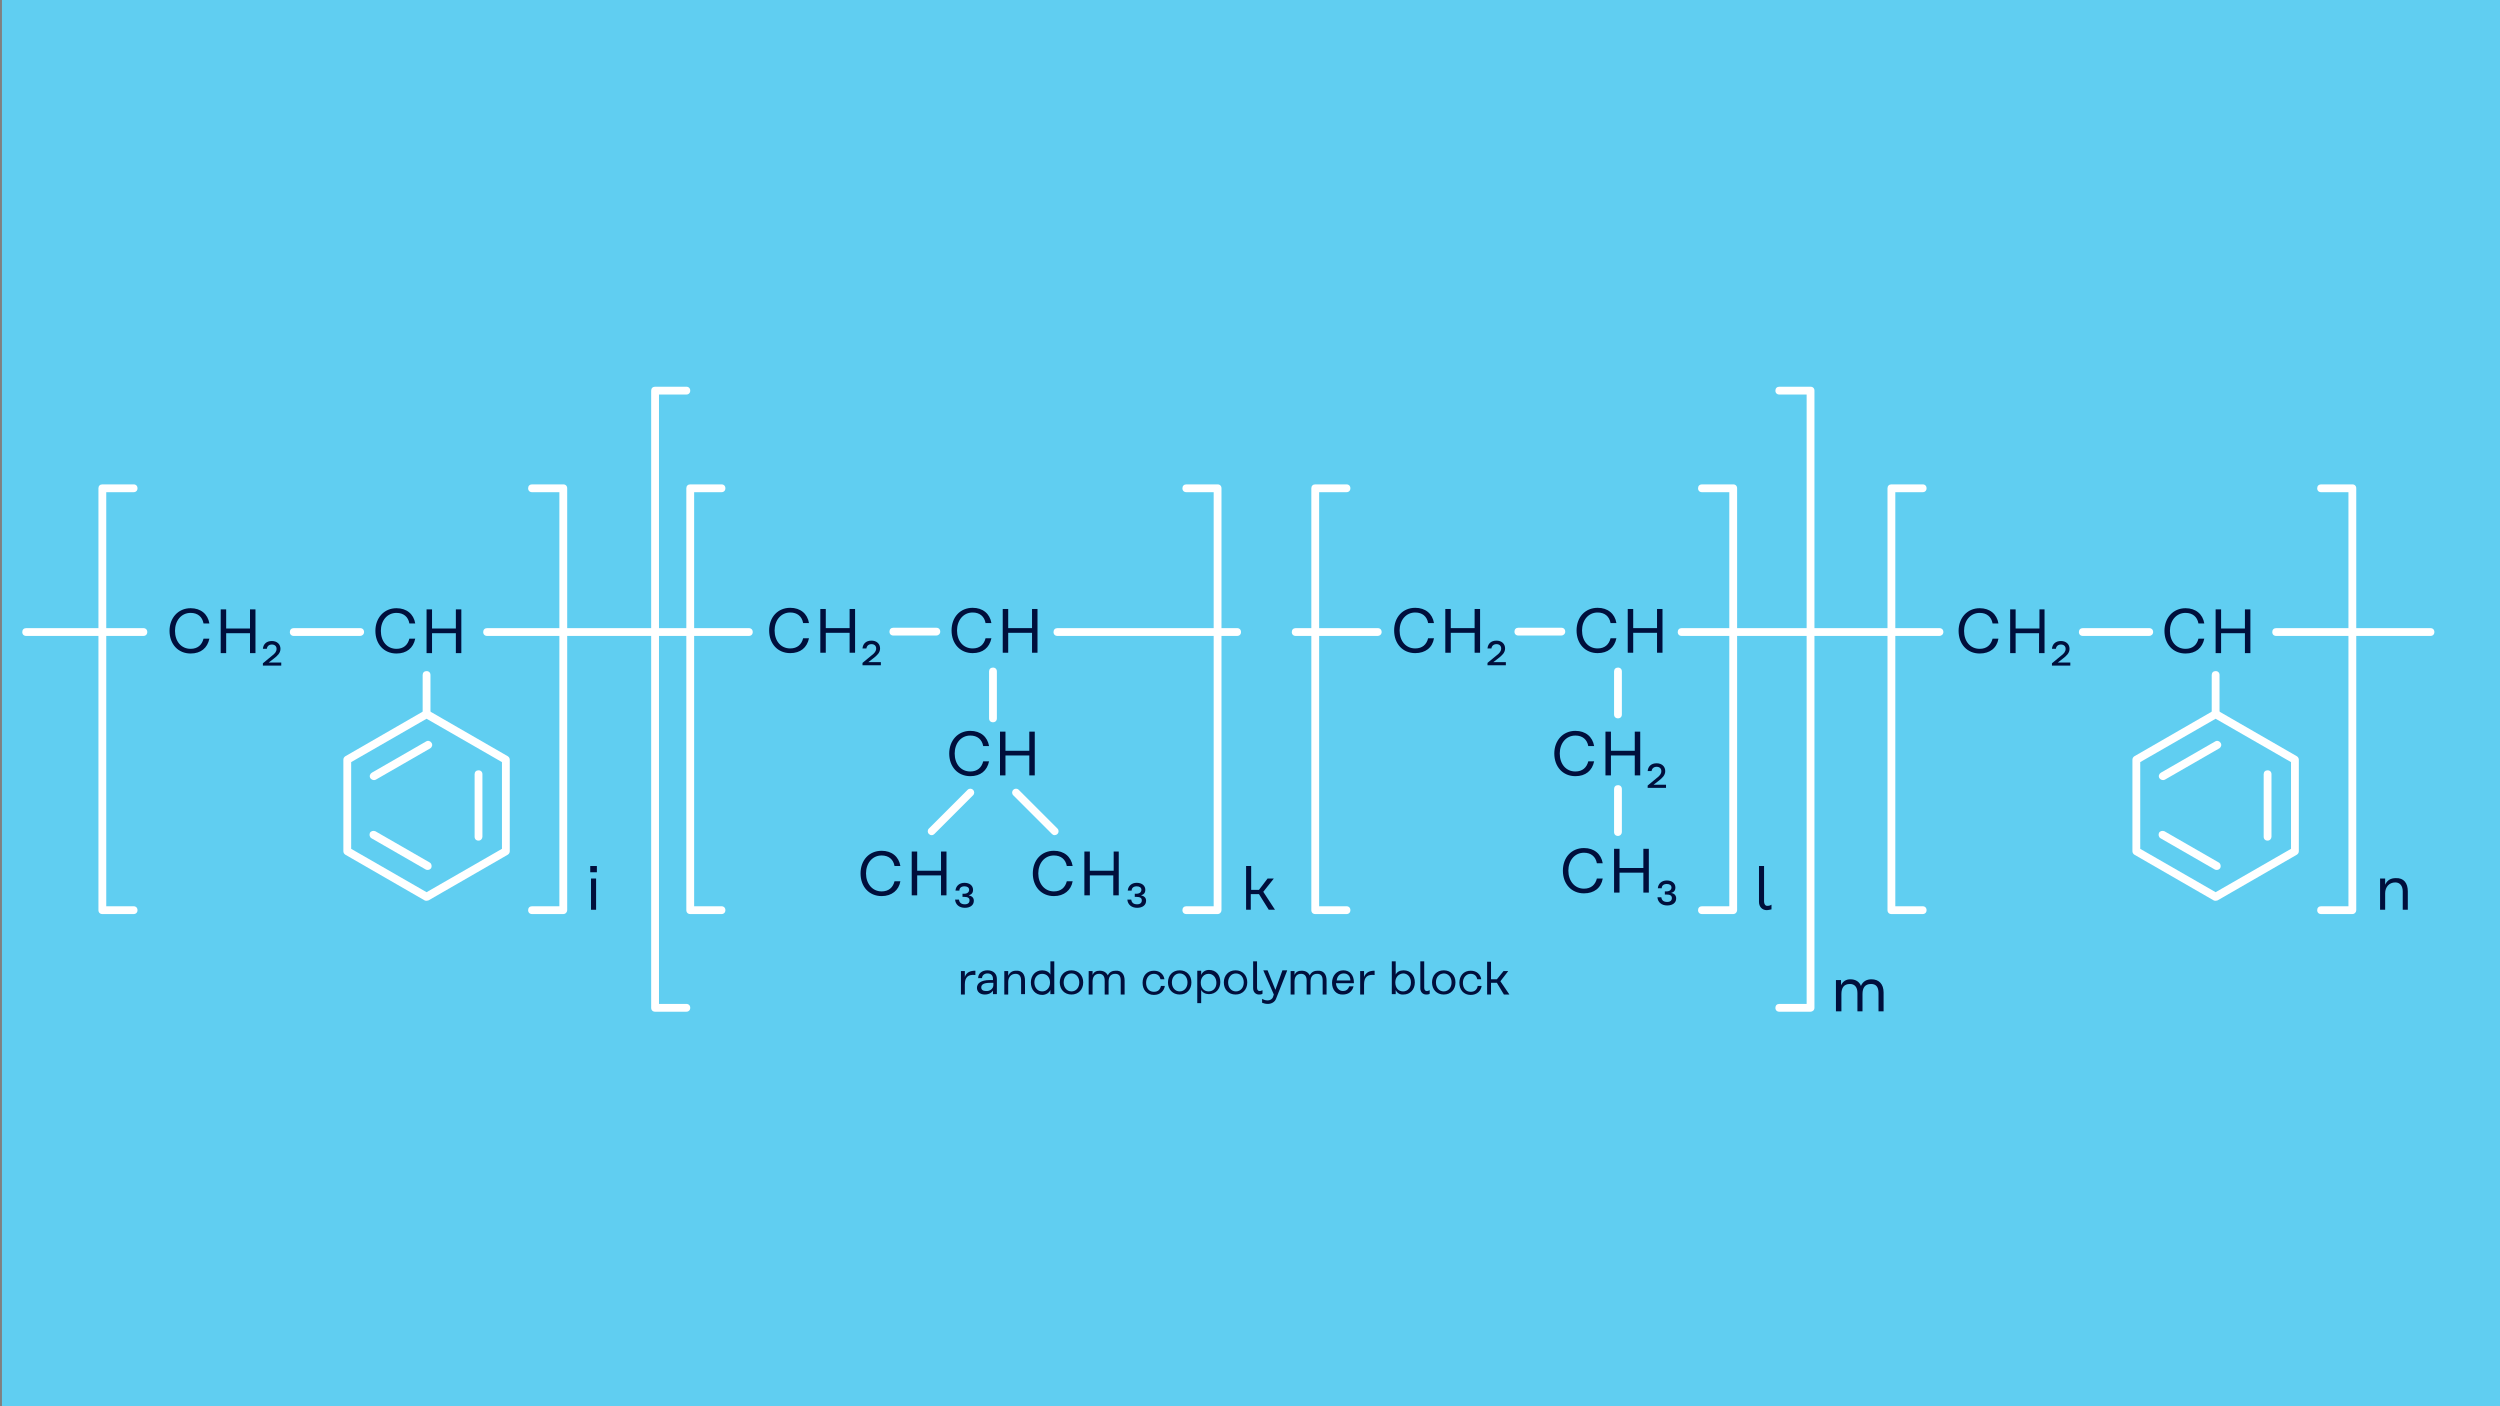 <?xml version="1.0" encoding="utf-8"?>
<!-- Generator: Adobe Illustrator 24.2.3, SVG Export Plug-In . SVG Version: 6.00 Build 0)  -->
<svg version="1.1" id="Ebene_1" xmlns="http://www.w3.org/2000/svg" xmlns:xlink="http://www.w3.org/1999/xlink" x="0px" y="0px"
	 viewBox="0 0 640 360" style="enable-background:new 0 0 640 360;" xml:space="preserve">
<rect x="0" y="0" width="640" height="360" fill="#808080" stroke="none"/>
<style type="text/css">
	.st0{fill:#60CEF1;}
	.st1{fill:#000F3C;}
	.st2{fill:#FFFFFF;}
	.st3{fill:none;stroke:#FF8672;stroke-width:2;stroke-linecap:round;stroke-linejoin:round;}
	.st4{clip-path:url(#SVGID_2_);}
</style>
<g>
</g>
<g>
</g>
<g>
</g>
<g>
</g>
<g>
</g>
<g>
</g>
<g>
</g>
<g>
</g>
<g>
</g>
<g>
</g>
<g>
</g>
<g>
</g>
<g>
</g>
<g>
</g>
<g>
</g>
<g>
</g>
<g>
</g>
<g>
</g>
<g>
</g>
<g>
</g>
<g>
</g>
<g>
</g>
<g>
</g>
<g>
</g>
<g>
</g>
<g>
</g>
<g>
</g>
<g>
</g>
<g>
</g>
<g>
</g>
<g>
</g>
<g>
</g>
<g>
</g>
<g>
</g>
<g>
</g>
<g>
</g>
<g>
</g>
<g>
</g>
<g>
</g>
<g>
</g>
<g>
	<rect x="0.5" y="0" class="st0" width="640" height="360"/>
</g>
<g>
	<path class="st1" d="M48.8,167.3c-3.2,0-5.4-2.4-5.4-5.8c0-3.3,2.2-5.8,5.4-5.8c2.6,0,4.4,1.5,4.8,3.9h-1.5
		c-0.3-1.7-1.5-2.7-3.3-2.7c-2.4,0-4,2-4,4.6c0,2.7,1.6,4.6,4,4.6c1.8,0,2.9-1,3.3-2.6h1.5C53.1,165.9,51.4,167.3,48.8,167.3z"/>
	<path class="st1" d="M65.4,156v11.2H64v-5.1h-6.1v5.1h-1.4V156h1.4v4.9H64V156H65.4z"/>
	<path class="st1" d="M72,169.5v0.9h-4.7v-0.6l2.3-1.9c0.8-0.6,1.2-1.1,1.2-1.8c0-0.7-0.5-1.1-1.2-1.1c-0.7,0-1.2,0.4-1.3,1.1h-1
		c0.1-1.2,0.9-2,2.3-2c1.3,0,2.2,0.8,2.2,2c0,1.1-0.8,1.8-1.7,2.5l-1.3,1H72z"/>
</g>
<g>
	<path class="st2" d="M92.2,162.8h-17c-0.6,0-1-0.4-1-1s0.4-1,1-1h17c0.6,0,1,0.4,1,1S92.7,162.8,92.2,162.8z"/>
</g>
<g>
</g>
<g>
	<path class="st1" d="M101.5,167.3c-3.2,0-5.4-2.4-5.4-5.8c0-3.3,2.2-5.8,5.4-5.8c2.6,0,4.4,1.5,4.8,3.9h-1.5
		c-0.3-1.7-1.5-2.7-3.3-2.7c-2.4,0-4,2-4,4.6c0,2.7,1.6,4.6,4,4.6c1.8,0,2.9-1,3.3-2.6h1.5C105.8,165.9,104.1,167.3,101.5,167.3z"/>
	<path class="st1" d="M118.1,156v11.2h-1.4v-5.1h-6.1v5.1h-1.4V156h1.4v4.9h6.1V156H118.1z"/>
</g>
<g>
	<path class="st1" d="M506.8,167.3c-3.2,0-5.4-2.4-5.4-5.8c0-3.3,2.2-5.8,5.4-5.8c2.6,0,4.4,1.5,4.8,3.9h-1.5
		c-0.3-1.7-1.5-2.7-3.3-2.7c-2.4,0-4,2-4,4.6c0,2.7,1.6,4.6,4,4.6c1.8,0,2.9-1,3.3-2.6h1.5C511.2,165.9,509.4,167.3,506.8,167.3z"/>
	<path class="st1" d="M523.4,156v11.2H522v-5.1H516v5.1h-1.4V156h1.4v4.9h6.1V156H523.4z"/>
	<path class="st1" d="M530,169.5v0.9h-4.7v-0.6l2.3-1.9c0.8-0.6,1.2-1.1,1.2-1.8c0-0.7-0.5-1.1-1.2-1.1c-0.7,0-1.2,0.4-1.3,1.1h-1
		c0.1-1.2,0.9-2,2.3-2c1.3,0,2.2,0.8,2.2,2c0,1.1-0.8,1.8-1.7,2.5l-1.3,1H530z"/>
</g>
<g>
	<path class="st2" d="M550.2,162.8h-17c-0.6,0-1-0.4-1-1s0.4-1,1-1h17c0.6,0,1,0.4,1,1S550.7,162.8,550.2,162.8z"/>
</g>
<g>
</g>
<g>
	<path class="st1" d="M559.5,167.3c-3.2,0-5.4-2.4-5.4-5.8c0-3.3,2.2-5.8,5.4-5.8c2.6,0,4.4,1.5,4.8,3.9h-1.5
		c-0.3-1.7-1.5-2.7-3.3-2.7c-2.4,0-4,2-4,4.6c0,2.7,1.6,4.6,4,4.6c1.8,0,2.9-1,3.3-2.6h1.5C563.8,165.9,562.1,167.3,559.5,167.3z"/>
	<path class="st1" d="M576.1,156v11.2h-1.4v-5.1h-6.1v5.1h-1.4V156h1.4v4.9h6.1V156H576.1z"/>
</g>
<g>
	<path class="st1" d="M202.3,167.2c-3.2,0-5.4-2.4-5.4-5.8s2.2-5.8,5.4-5.8c2.6,0,4.4,1.5,4.8,3.9h-1.5c-0.3-1.7-1.5-2.7-3.3-2.7
		c-2.4,0-4,2-4,4.6c0,2.7,1.6,4.6,4,4.6c1.8,0,2.9-1,3.3-2.6h1.5C206.6,165.8,204.9,167.2,202.3,167.2z"/>
	<path class="st1" d="M218.9,155.9v11.2h-1.4V162h-6.1v5.1h-1.4v-11.2h1.4v4.9h6.1v-4.9H218.9z"/>
	<path class="st1" d="M225.5,169.4v0.9h-4.7v-0.6l2.3-1.9c0.8-0.6,1.2-1.1,1.2-1.8c0-0.7-0.5-1.1-1.2-1.1c-0.7,0-1.2,0.4-1.3,1.1h-1
		c0.1-1.2,0.9-2,2.3-2c1.3,0,2.2,0.8,2.2,2c0,1.1-0.8,1.8-1.7,2.5l-1.3,1H225.5z"/>
</g>
<g>
	<path class="st2" d="M239.7,162.7h-11c-0.6,0-1-0.4-1-1s0.4-1,1-1h11c0.6,0,1,0.4,1,1S240.2,162.7,239.7,162.7z"/>
</g>
<g>
</g>
<g>
	<path class="st1" d="M249,167.2c-3.2,0-5.4-2.4-5.4-5.8s2.2-5.8,5.4-5.8c2.6,0,4.4,1.5,4.8,3.9h-1.5c-0.3-1.7-1.5-2.7-3.3-2.7
		c-2.4,0-4,2-4,4.6c0,2.7,1.6,4.6,4,4.6c1.8,0,2.9-1,3.3-2.6h1.5C253.3,165.8,251.6,167.2,249,167.2z"/>
	<path class="st1" d="M265.6,155.9v11.2h-1.4V162h-6.1v5.1h-1.4v-11.2h1.4v4.9h6.1v-4.9H265.6z"/>
</g>
<g>
</g>
<g>
	<path class="st1" d="M362.3,167.2c-3.2,0-5.4-2.4-5.4-5.8s2.2-5.8,5.4-5.8c2.6,0,4.4,1.5,4.8,3.9h-1.5c-0.3-1.7-1.5-2.7-3.3-2.7
		c-2.4,0-4,2-4,4.6c0,2.7,1.6,4.6,4,4.6c1.8,0,2.9-1,3.3-2.6h1.5C366.7,165.8,364.9,167.2,362.3,167.2z"/>
	<path class="st1" d="M378.9,155.9v11.2h-1.4V162h-6.1v5.1h-1.4v-11.2h1.4v4.9h6.1v-4.9H378.9z"/>
	<path class="st1" d="M385.5,169.4v0.9h-4.7v-0.6l2.3-1.9c0.8-0.6,1.2-1.1,1.2-1.8c0-0.7-0.5-1.1-1.2-1.1c-0.7,0-1.2,0.4-1.3,1.1h-1
		c0.1-1.2,0.9-2,2.3-2c1.3,0,2.2,0.8,2.2,2c0,1.1-0.8,1.8-1.7,2.5l-1.3,1H385.5z"/>
</g>
<g>
	<path class="st2" d="M399.7,162.7h-11c-0.6,0-1-0.4-1-1s0.4-1,1-1h11c0.6,0,1,0.4,1,1S400.2,162.7,399.7,162.7z"/>
</g>
<g>
</g>
<g>
	<path class="st1" d="M409,167.2c-3.2,0-5.4-2.4-5.4-5.8s2.2-5.8,5.4-5.8c2.6,0,4.4,1.5,4.8,3.9h-1.5c-0.3-1.7-1.5-2.7-3.3-2.7
		c-2.4,0-4,2-4,4.6c0,2.7,1.6,4.6,4,4.6c1.8,0,2.9-1,3.3-2.6h1.5C413.3,165.8,411.6,167.2,409,167.2z"/>
	<path class="st1" d="M425.6,155.9v11.2h-1.4V162h-6.1v5.1h-1.4v-11.2h1.4v4.9h6.1v-4.9H425.6z"/>
</g>
<g>
</g>
<g>
	<path class="st1" d="M248.4,198.7c-3.2,0-5.4-2.4-5.4-5.8c0-3.3,2.2-5.8,5.4-5.8c2.6,0,4.4,1.5,4.8,3.9h-1.5
		c-0.3-1.7-1.5-2.7-3.3-2.7c-2.4,0-4,2-4,4.6c0,2.7,1.6,4.6,4,4.6c1.8,0,2.9-1,3.3-2.6h1.5C252.7,197.3,251,198.7,248.4,198.7z"/>
	<path class="st1" d="M264.9,187.3v11.2h-1.4v-5.1h-6.1v5.1h-1.4v-11.2h1.4v4.9h6.1v-4.9H264.9z"/>
</g>
<g>
	<path class="st1" d="M403.3,198.7c-3.2,0-5.4-2.4-5.4-5.8c0-3.3,2.2-5.8,5.4-5.8c2.6,0,4.4,1.5,4.8,3.9h-1.5
		c-0.3-1.7-1.5-2.7-3.3-2.7c-2.4,0-4,2-4,4.6c0,2.7,1.6,4.6,4,4.6c1.8,0,2.9-1,3.3-2.6h1.5C407.6,197.3,405.9,198.7,403.3,198.7z"/>
	<path class="st1" d="M419.9,187.3v11.2h-1.4v-5.1h-6.1v5.1h-1.4v-11.2h1.4v4.9h6.1v-4.9H419.9z"/>
	<path class="st1" d="M426.5,200.8v0.9h-4.7v-0.6l2.3-1.9c0.8-0.6,1.2-1.1,1.2-1.8c0-0.7-0.5-1.1-1.2-1.1c-0.7,0-1.2,0.4-1.3,1.1h-1
		c0.1-1.2,0.9-2,2.3-2c1.3,0,2.2,0.8,2.2,2c0,1.1-0.8,1.8-1.7,2.5l-1.3,1H426.5z"/>
</g>
<g>
	<path class="st1" d="M405.5,228.7c-3.2,0-5.4-2.4-5.4-5.8s2.2-5.8,5.4-5.8c2.6,0,4.4,1.5,4.8,3.9h-1.5c-0.3-1.7-1.5-2.7-3.3-2.7
		c-2.4,0-4,2-4,4.6s1.6,4.6,4,4.6c1.8,0,2.9-1,3.3-2.6h1.5C409.9,227.3,408.1,228.7,405.5,228.7z M422.1,217.3v11.2h-1.4v-5.1h-6.1
		v5.1h-1.4v-11.2h1.4v4.9h6.1v-4.9H422.1z M429.1,230c0,1.1-0.9,1.8-2.3,1.8c-1.4,0-2.4-0.8-2.5-2.1h1c0.1,0.8,0.6,1.2,1.5,1.2
		c0.8,0,1.2-0.4,1.2-1c0-0.6-0.4-0.9-1.4-0.9h-0.4v-0.8h0.4c0.8,0,1.3-0.4,1.3-1c0-0.6-0.5-0.9-1.2-0.9c-0.8,0-1.3,0.4-1.3,1.1h-1
		c0.1-1.2,1-2,2.3-2c1.3,0,2.2,0.7,2.2,1.8c0,0.8-0.4,1.2-1.1,1.4C428.6,228.7,429.1,229.2,429.1,230z"/>
</g>
<g>
	<path class="st1" d="M225.7,229.4c-3.2,0-5.4-2.4-5.4-5.8s2.2-5.8,5.4-5.8c2.6,0,4.4,1.5,4.8,3.9h-1.5c-0.3-1.7-1.5-2.7-3.3-2.7
		c-2.4,0-4,2-4,4.6s1.6,4.6,4,4.6c1.8,0,2.9-1,3.3-2.6h1.5C230.1,227.9,228.3,229.4,225.7,229.4z M242.3,218v11.2h-1.4v-5.1h-6.1
		v5.1h-1.4V218h1.4v4.9h6.1V218H242.3z M249.3,230.6c0,1.1-0.9,1.8-2.3,1.8c-1.4,0-2.4-0.8-2.5-2.1h1c0.1,0.8,0.6,1.2,1.5,1.2
		c0.8,0,1.2-0.4,1.2-1c0-0.6-0.4-0.9-1.4-0.9h-0.4v-0.8h0.4c0.8,0,1.3-0.4,1.3-1c0-0.6-0.5-0.9-1.2-0.9c-0.8,0-1.3,0.4-1.3,1.1h-1
		c0.1-1.2,1-2,2.3-2c1.3,0,2.2,0.7,2.2,1.8c0,0.8-0.4,1.2-1.1,1.4C248.8,229.4,249.3,229.8,249.3,230.6z"/>
</g>
<g>
	<path class="st1" d="M269.8,229.4c-3.2,0-5.4-2.4-5.4-5.8s2.2-5.8,5.4-5.8c2.6,0,4.4,1.5,4.8,3.9h-1.5c-0.3-1.7-1.5-2.7-3.3-2.7
		c-2.4,0-4,2-4,4.6s1.6,4.6,4,4.6c1.8,0,2.9-1,3.3-2.6h1.5C274.2,227.9,272.4,229.4,269.8,229.4z M286.4,218v11.2H285v-5.1H279v5.1
		h-1.4V218h1.4v4.9h6.1V218H286.4z M293.4,230.6c0,1.1-0.9,1.8-2.3,1.8c-1.4,0-2.4-0.8-2.5-2.1h1c0.1,0.8,0.6,1.2,1.5,1.2
		c0.8,0,1.2-0.4,1.2-1c0-0.6-0.4-0.9-1.4-0.9h-0.4v-0.8h0.4c0.8,0,1.3-0.4,1.3-1c0-0.6-0.5-0.9-1.2-0.9c-0.8,0-1.3,0.4-1.3,1.1h-1
		c0.1-1.2,1-2,2.3-2c1.3,0,2.2,0.7,2.2,1.8c0,0.8-0.4,1.2-1.1,1.4C292.9,229.4,293.4,229.8,293.4,230.6z"/>
</g>
<g>
	<path class="st1" d="M151.1,221.7h1.7v1.6h-1.7V221.7z M151.3,224.9h1.3v8h-1.3V224.9z"/>
</g>
<g>
	<path class="st1" d="M616.4,228.2v4.7h-1.3v-4.7c0-1.4-0.7-2.3-1.9-2.3c-1.6,0-2.6,1.2-2.6,2.8v4.2h-1.3v-8h1.3v1.6
		c0.5-1.2,1.5-1.7,2.7-1.7C615.4,224.7,616.4,226.1,616.4,228.2z"/>
</g>
<g>
	<path class="st1" d="M482.2,254.1v4.8h-1.3v-4.7c0-1.6-0.7-2.3-1.9-2.3c-1.6,0-2.2,1-2.2,2.6v4.4h-1.3v-4.7c0-1.6-0.8-2.3-1.9-2.3
		c-1.6,0-2.2,1-2.2,2.6v4.4H470v-8h1.3v1.3c0.5-1,1.3-1.5,2.4-1.5c1.3,0,2.3,0.6,2.7,1.7c0.5-1.2,1.5-1.7,2.7-1.7
		C481,250.7,482.2,251.9,482.2,254.1z"/>
</g>
<g>
	<path class="st1" d="M322.3,228.9h-2.1v4H319v-11.2h1.3v6.1h2l2.2-2.9h1.6l-2.7,3.4l3,4.6h-1.6L322.3,228.9z"/>
</g>
<g>
	<path class="st1" d="M452.3,233c-1.2,0-2-0.9-2-2.1v-9.2h1.3v9.1c0,0.6,0.3,1.1,0.8,1.1c0.3,0,0.6,0,1.1-0.3v1.2
		C453,232.9,452.6,233,452.3,233z"/>
</g>
<g>
	<path class="st2" d="M34.2,234h-8c-0.6,0-1-0.4-1-1V125c0-0.6,0.4-1,1-1h8c0.6,0,1,0.4,1,1s-0.4,1-1,1h-7v106h7c0.6,0,1,0.4,1,1
		S34.8,234,34.2,234z"/>
</g>
<g>
	<path class="st2" d="M492.2,234h-8c-0.6,0-1-0.4-1-1V125c0-0.6,0.4-1,1-1h8c0.6,0,1,0.4,1,1s-0.4,1-1,1h-7v106h7c0.6,0,1,0.4,1,1
		S492.8,234,492.2,234z"/>
</g>
<g>
	<path class="st2" d="M184.7,234h-8c-0.6,0-1-0.4-1-1V125c0-0.6,0.4-1,1-1h8c0.6,0,1,0.4,1,1s-0.4,1-1,1h-7v106h7c0.6,0,1,0.4,1,1
		S185.3,234,184.7,234z"/>
</g>
<g>
	<path class="st2" d="M344.7,234h-8c-0.6,0-1-0.4-1-1V125c0-0.6,0.4-1,1-1h8c0.6,0,1,0.4,1,1s-0.4,1-1,1h-7v106h7c0.6,0,1,0.4,1,1
		S345.3,234,344.7,234z"/>
</g>
<g>
	<path class="st2" d="M311.7,234h-8c-0.6,0-1-0.4-1-1s0.4-1,1-1h7V126h-7c-0.6,0-1-0.4-1-1s0.4-1,1-1h8c0.6,0,1,0.4,1,1v108
		C312.7,233.5,312.3,234,311.7,234z"/>
</g>
<g>
	<path class="st2" d="M443.7,234h-8c-0.6,0-1-0.4-1-1s0.4-1,1-1h7V126h-7c-0.6,0-1-0.4-1-1s0.4-1,1-1h8c0.6,0,1,0.4,1,1v108
		C444.7,233.5,444.3,234,443.7,234z"/>
</g>
<g>
	<path class="st2" d="M144.2,234h-8c-0.6,0-1-0.4-1-1s0.4-1,1-1h7V126h-7c-0.6,0-1-0.4-1-1s0.4-1,1-1h8c0.6,0,1,0.4,1,1v108
		C145.2,233.5,144.8,234,144.2,234z"/>
</g>
<g>
	<path class="st2" d="M602.2,234h-8c-0.6,0-1-0.4-1-1s0.4-1,1-1h7V126h-7c-0.6,0-1-0.4-1-1s0.4-1,1-1h8c0.6,0,1,0.4,1,1v108
		C603.2,233.5,602.8,234,602.2,234z"/>
</g>
<g>
	<path class="st2" d="M36.7,162.8h-30c-0.6,0-1-0.4-1-1s0.4-1,1-1h30c0.6,0,1,0.4,1,1S37.3,162.8,36.7,162.8z"/>
</g>
<g>
	<path class="st2" d="M316.7,162.8h-46c-0.6,0-1-0.4-1-1s0.4-1,1-1h46c0.6,0,1,0.4,1,1S317.3,162.8,316.7,162.8z"/>
</g>
<g>
	<path class="st2" d="M191.7,162.8h-67c-0.6,0-1-0.4-1-1s0.4-1,1-1h67c0.6,0,1,0.4,1,1S192.3,162.8,191.7,162.8z"/>
</g>
<g>
	<path class="st2" d="M622.2,162.8h-39.5c-0.6,0-1-0.4-1-1s0.4-1,1-1h39.5c0.6,0,1,0.4,1,1S622.8,162.8,622.2,162.8z"/>
</g>
<g>
	<path class="st3" d="M296.7,161.8"/>
</g>
<g>
	<path class="st2" d="M109.2,230.6c-0.2,0-0.3,0-0.5-0.1l-20.3-11.7c-0.3-0.2-0.5-0.5-0.5-0.9v-23.4c0-0.4,0.2-0.7,0.5-0.9
		l20.3-11.7c0.3-0.2,0.7-0.2,1,0l20.3,11.7c0.3,0.2,0.5,0.5,0.5,0.9v23.4c0,0.4-0.2,0.7-0.5,0.9l-20.3,11.7
		C109.6,230.5,109.4,230.6,109.2,230.6z M89.9,217.3l19.3,11.1l19.3-11.1v-22.2L109.2,184l-19.3,11.1V217.3z M129.6,217.9
		L129.6,217.9L129.6,217.9z"/>
</g>
<g>
	<path class="st2" d="M122.5,215.2c-0.6,0-1-0.4-1-1v-16c0-0.6,0.4-1,1-1s1,0.4,1,1v16C123.5,214.7,123.1,215.2,122.5,215.2z"/>
</g>
<g>
	<path class="st2" d="M95.7,199.7c-0.3,0-0.7-0.2-0.9-0.5c-0.3-0.5-0.1-1.1,0.4-1.4l13.9-8c0.5-0.3,1.1-0.1,1.4,0.4
		c0.3,0.5,0.1,1.1-0.4,1.4l-13.9,8C96,199.7,95.8,199.7,95.7,199.7z"/>
</g>
<g>
	<path class="st2" d="M109.5,222.7c-0.2,0-0.3,0-0.5-0.1l-13.9-8c-0.5-0.3-0.6-0.9-0.4-1.4c0.3-0.5,0.9-0.6,1.4-0.4l13.9,8
		c0.5,0.3,0.6,0.9,0.4,1.4C110.2,222.5,109.9,222.7,109.5,222.7z"/>
</g>
<g>
	<path class="st2" d="M109.2,183.8c-0.6,0-1-0.4-1-1v-10c0-0.6,0.4-1,1-1s1,0.4,1,1v10C110.2,183.3,109.8,183.8,109.2,183.8z"/>
</g>
<g>
	<path class="st2" d="M567.2,230.6c-0.2,0-0.3,0-0.5-0.1l-20.3-11.7c-0.3-0.2-0.5-0.5-0.5-0.9v-23.4c0-0.4,0.2-0.7,0.5-0.9
		l20.3-11.7c0.3-0.2,0.7-0.2,1,0l20.3,11.7c0.3,0.2,0.5,0.5,0.5,0.9v23.4c0,0.4-0.2,0.7-0.5,0.9l-20.3,11.7
		C567.6,230.5,567.4,230.6,567.2,230.6z M547.9,217.3l19.3,11.1l19.3-11.1v-22.2L567.2,184l-19.3,11.1V217.3z M587.6,217.9
		L587.6,217.9L587.6,217.9z"/>
</g>
<g>
	<path class="st2" d="M580.5,215.2c-0.6,0-1-0.4-1-1v-16c0-0.6,0.4-1,1-1s1,0.4,1,1v16C581.5,214.7,581.1,215.2,580.5,215.2z"/>
</g>
<g>
	<path class="st2" d="M553.7,199.7c-0.3,0-0.7-0.2-0.9-0.5c-0.3-0.5-0.1-1.1,0.4-1.4l13.9-8c0.5-0.3,1.1-0.1,1.4,0.4
		c0.3,0.5,0.1,1.1-0.4,1.4l-13.9,8C554,199.7,553.8,199.7,553.7,199.7z"/>
</g>
<g>
	<path class="st2" d="M567.5,222.7c-0.2,0-0.3,0-0.5-0.1l-13.9-8c-0.5-0.3-0.6-0.9-0.4-1.4c0.3-0.5,0.9-0.6,1.4-0.4l13.9,8
		c0.5,0.3,0.6,0.9,0.4,1.4C568.2,222.5,567.9,222.7,567.5,222.7z"/>
</g>
<g>
	<path class="st2" d="M567.2,183.8c-0.6,0-1-0.4-1-1v-10c0-0.6,0.4-1,1-1s1,0.4,1,1v10C568.2,183.3,567.8,183.8,567.2,183.8z"/>
</g>
<g>
	<path class="st2" d="M254.2,184.9c-0.6,0-1-0.4-1-1v-12c0-0.6,0.4-1,1-1s1,0.4,1,1v12C255.2,184.5,254.8,184.9,254.2,184.9z"/>
</g>
<g>
	<path class="st2" d="M414.2,183.9c-0.6,0-1-0.4-1-1v-11c0-0.6,0.4-1,1-1s1,0.4,1,1v11C415.2,183.5,414.8,183.9,414.2,183.9z"/>
</g>
<g>
	<path class="st2" d="M414.2,214c-0.6,0-1-0.4-1-1v-11c0-0.6,0.4-1,1-1s1,0.4,1,1v11C415.2,213.5,414.8,214,414.2,214z"/>
</g>
<g>
	<path class="st2" d="M270,213.8c-0.3,0-0.5-0.1-0.7-0.3l-9.9-9.9c-0.4-0.4-0.4-1,0-1.4s1-0.4,1.4,0l9.9,9.9c0.4,0.4,0.4,1,0,1.4
		C270.5,213.7,270.2,213.8,270,213.8z"/>
</g>
<g>
	<path class="st2" d="M238.5,213.8c-0.3,0-0.5-0.1-0.7-0.3c-0.4-0.4-0.4-1,0-1.4l9.9-9.9c0.4-0.4,1-0.4,1.4,0s0.4,1,0,1.4l-9.9,9.9
		C239,213.7,238.8,213.8,238.5,213.8z"/>
</g>
<g>
	<path class="st3" d="M498.7,161.8"/>
</g>
<g>
	<path class="st2" d="M496.5,162.8h-66c-0.6,0-1-0.4-1-1s0.4-1,1-1h66c0.6,0,1,0.4,1,1S497,162.8,496.5,162.8z"/>
</g>
<g>
	<defs>
		<rect id="SVGID_1_" x="0.5" y="0" width="640" height="360"/>
	</defs>
	<clipPath id="SVGID_2_">
		<use xlink:href="#SVGID_1_"  style="overflow:visible;"/>
	</clipPath>
	<g class="st4">
		<path class="st0" d="M319.7,162.8c0.6,0,1-0.4,1-1c0-0.6-0.4-1-1-1c-0.6,0-1,0.4-1,1C318.7,162.3,319.1,162.8,319.7,162.8"/>
	</g>
	<g class="st4">
		<path class="st0" d="M322.7,162.8c0.6,0,1-0.4,1-1c0-0.6-0.4-1-1-1c-0.6,0-1,0.4-1,1C321.7,162.3,322.1,162.8,322.7,162.8"/>
	</g>
	<g class="st4">
		<path class="st0" d="M325.7,162.8c0.6,0,1-0.4,1-1c0-0.6-0.4-1-1-1c-0.6,0-1,0.4-1,1C324.7,162.3,325.1,162.8,325.7,162.8"/>
	</g>
	<g class="st4">
		<path class="st0" d="M328.7,162.8c0.6,0,1-0.4,1-1c0-0.6-0.4-1-1-1c-0.6,0-1,0.4-1,1C327.7,162.3,328.1,162.8,328.7,162.8"/>
	</g>
</g>
<g>
	<path class="st2" d="M352.7,162.8h-21c-0.6,0-1-0.4-1-1s0.4-1,1-1h21c0.6,0,1,0.4,1,1S353.2,162.8,352.7,162.8z"/>
</g>
<g>
	<path class="st2" d="M175.7,259h-8c-0.6,0-1-0.4-1-1V100c0-0.6,0.4-1,1-1h8c0.6,0,1,0.4,1,1s-0.4,1-1,1h-7v156h7c0.6,0,1,0.4,1,1
		S176.3,259,175.7,259z"/>
</g>
<g>
	<path class="st2" d="M463.5,259h-8c-0.6,0-1-0.4-1-1s0.4-1,1-1h7V101h-7c-0.6,0-1-0.4-1-1s0.4-1,1-1h8c0.6,0,1,0.4,1,1v158
		C464.5,258.6,464,259,463.5,259z"/>
</g>
<g>
	<path class="st1" d="M249.7,248.5v1.1c-1.8-0.2-2.7,0.5-2.7,2.4v2.6h-1v-6h1v1.5C247.4,248.9,248.4,248.5,249.7,248.5z"/>
	<path class="st1" d="M255.2,250.6v3.9h-1v-0.9h0c-0.3,0.5-1,1-2.1,1c-1.2,0-2-0.7-2-1.7c0-1.1,0.9-2,3.3-2h0.8v-0.3
		c0-0.9-0.5-1.4-1.4-1.4c-0.8,0-1.4,0.5-1.4,1.2h-1c0-1.2,1-2,2.4-2C254.3,248.4,255.2,249.3,255.2,250.6z M254.3,252.2v-0.6h-0.8
		c-1.8,0-2.3,0.5-2.3,1.2c0,0.6,0.5,0.9,1.2,0.9C253.4,253.8,254.3,253.1,254.3,252.2z"/>
	<path class="st1" d="M262.4,251v3.5h-1V251c0-1.1-0.5-1.7-1.4-1.7c-1.2,0-1.9,0.9-1.9,2.1v3.2h-1v-6h1v1.2c0.4-0.9,1.1-1.3,2-1.3
		C261.7,248.4,262.4,249.5,262.4,251z"/>
	<path class="st1" d="M263.9,251.5c0-1.8,1.2-3.1,2.9-3.1c0.9,0,1.8,0.4,2.1,1.1h0v-3.4h1v8.4h-1v-1.1h0c-0.3,0.8-1.2,1.3-2.1,1.3
		C265,254.7,263.9,253.3,263.9,251.5z M264.8,251.5c0,1.3,0.8,2.3,2,2.3c1.2,0,2-1,2-2.2v-0.1c0-1.3-0.8-2.2-2-2.2
		C265.6,249.3,264.8,250.2,264.8,251.5z"/>
	<path class="st1" d="M277.3,251.5c0,1.8-1.2,3.1-3,3.1s-3-1.3-3-3.1s1.2-3.1,3-3.1S277.3,249.7,277.3,251.5z M272.3,251.5
		c0,1.3,0.8,2.3,2,2.3s2-1,2-2.3s-0.8-2.3-2-2.3S272.3,250.2,272.3,251.5z"/>
	<path class="st1" d="M287.9,251v3.6h-1V251c0-1.2-0.5-1.7-1.4-1.7c-1.2,0-1.7,0.8-1.7,2v3.3h-1V251c0-1.2-0.6-1.7-1.4-1.7
		c-1.2,0-1.7,0.8-1.7,2v3.3h-1v-6h1v1c0.3-0.8,1-1.1,1.8-1.1c1,0,1.7,0.4,2.1,1.2c0.4-0.9,1.2-1.2,2-1.2
		C287,248.4,287.9,249.3,287.9,251z"/>
	<path class="st1" d="M295.4,254.7c-1.8,0-2.9-1.3-2.9-3.1s1.1-3.1,2.9-3.1c1.5,0,2.5,0.9,2.7,2.2h-1c-0.2-0.8-0.7-1.4-1.7-1.4
		c-1.2,0-2,1-2,2.3s0.7,2.3,2,2.3c1.1,0,1.6-0.6,1.8-1.5h1C298,253.7,297,254.7,295.4,254.7z"/>
	<path class="st1" d="M305,251.5c0,1.8-1.2,3.1-3,3.1s-3-1.3-3-3.1s1.2-3.1,3-3.1S305,249.7,305,251.5z M300,251.5
		c0,1.3,0.8,2.3,2,2.3s2-1,2-2.3s-0.8-2.3-2-2.3S300,250.2,300,251.5z"/>
	<path class="st1" d="M306.5,248.5h1l0,1.1h0c0.3-0.8,1.1-1.3,2-1.3c1.8,0,2.9,1.3,2.9,3.1c0,1.8-1.2,3.1-2.9,3.1
		c-0.9,0-1.7-0.4-2-1.1h0l0,3.4h-1V248.5z M311.4,251.6c0-1.3-0.8-2.3-2-2.3c-1.2,0-2,1-2,2.2v0.1c0,1.3,0.8,2.2,2,2.2
		C310.6,253.8,311.4,252.9,311.4,251.6z"/>
	<path class="st1" d="M319.3,251.5c0,1.8-1.2,3.1-3,3.1s-3-1.3-3-3.1s1.2-3.1,3-3.1S319.3,249.7,319.3,251.5z M314.4,251.5
		c0,1.3,0.8,2.3,2,2.3s2-1,2-2.3s-0.8-2.3-2-2.3S314.4,250.2,314.4,251.5z"/>
	<path class="st1" d="M322.3,254.6c-0.9,0-1.5-0.7-1.5-1.6v-6.9h1v6.8c0,0.5,0.3,0.8,0.6,0.8c0.2,0,0.4,0,0.8-0.2v0.9
		C322.9,254.6,322.6,254.6,322.3,254.6z"/>
	<path class="st1" d="M329.5,248.5l-2.8,7.1c-0.3,0.9-1.2,1.4-2.1,1.4c-0.6,0-1-0.1-1.5-0.3v-1c0.7,0.4,1.1,0.4,1.5,0.4
		c0.5,0,1.1-0.3,1.3-0.9l0.2-0.6l-2.7-6.2h1.1l2,5l1.8-5H329.5z"/>
	<path class="st1" d="M339.6,251v3.6h-1V251c0-1.2-0.5-1.7-1.4-1.7c-1.2,0-1.7,0.8-1.7,2v3.3h-1V251c0-1.2-0.6-1.7-1.4-1.7
		c-1.2,0-1.7,0.8-1.7,2v3.3h-1v-6h1v1c0.3-0.8,1-1.1,1.8-1.1c1,0,1.7,0.4,2.1,1.2c0.4-0.9,1.2-1.2,2-1.2
		C338.7,248.4,339.6,249.3,339.6,251z"/>
	<path class="st1" d="M341,251.6c0-1.8,1.2-3.2,2.9-3.2s2.7,1.3,2.7,3.1v0.2h-4.6v0c0.1,1.2,0.8,2,1.8,2c0.7,0,1.3-0.3,1.6-1.2h1.1
		c-0.3,1.3-1.3,2.1-2.7,2.1C342.1,254.7,341,253.4,341,251.6z M345.7,251c0-1-0.6-1.8-1.7-1.8c-1,0-1.7,0.7-1.8,1.8H345.7z"/>
	<path class="st1" d="M351.9,248.5v1.1c-1.8-0.2-2.7,0.5-2.7,2.4v2.6h-1v-6h1v1.5C349.7,248.9,350.6,248.5,351.9,248.5z"/>
	<path class="st1" d="M357.3,253.4L357.3,253.4v1.1h-1v-8.4h1l0,3.4h0c0.3-0.7,1.1-1.1,2-1.1c1.8,0,2.9,1.3,2.9,3.1
		c0,1.8-1.2,3.1-2.9,3.1C358.4,254.7,357.6,254.2,357.3,253.4z M357.2,251.5L357.2,251.5c0,1.4,0.8,2.3,2,2.3c1.2,0,2-1,2-2.3
		c0-1.3-0.8-2.3-2-2.3C358,249.3,357.2,250.2,357.2,251.5z"/>
	<path class="st1" d="M365.1,254.6c-0.9,0-1.5-0.7-1.5-1.6v-6.9h1v6.8c0,0.5,0.3,0.8,0.6,0.8c0.2,0,0.4,0,0.8-0.2v0.9
		C365.7,254.6,365.4,254.6,365.1,254.6z"/>
	<path class="st1" d="M372.6,251.5c0,1.8-1.2,3.1-3,3.1s-3-1.3-3-3.1s1.2-3.1,3-3.1S372.6,249.7,372.6,251.5z M367.6,251.5
		c0,1.3,0.8,2.3,2,2.3c1.2,0,2-1,2-2.3s-0.8-2.3-2-2.3C368.3,249.3,367.6,250.2,367.6,251.5z"/>
	<path class="st1" d="M376.5,254.7c-1.8,0-2.9-1.3-2.9-3.1s1.1-3.1,2.9-3.1c1.5,0,2.5,0.9,2.7,2.2h-1c-0.2-0.8-0.7-1.4-1.7-1.4
		c-1.2,0-2,1-2,2.3s0.7,2.3,2,2.3c1.1,0,1.6-0.6,1.8-1.5h1C379.1,253.7,378.1,254.7,376.5,254.7z"/>
	<path class="st1" d="M383.2,251.6h-1.5v3h-1v-8.4h1v4.5h1.5l1.7-2.1h1.2l-2,2.6l2.3,3.4H385L383.2,251.6z"/>
</g>
</svg>
